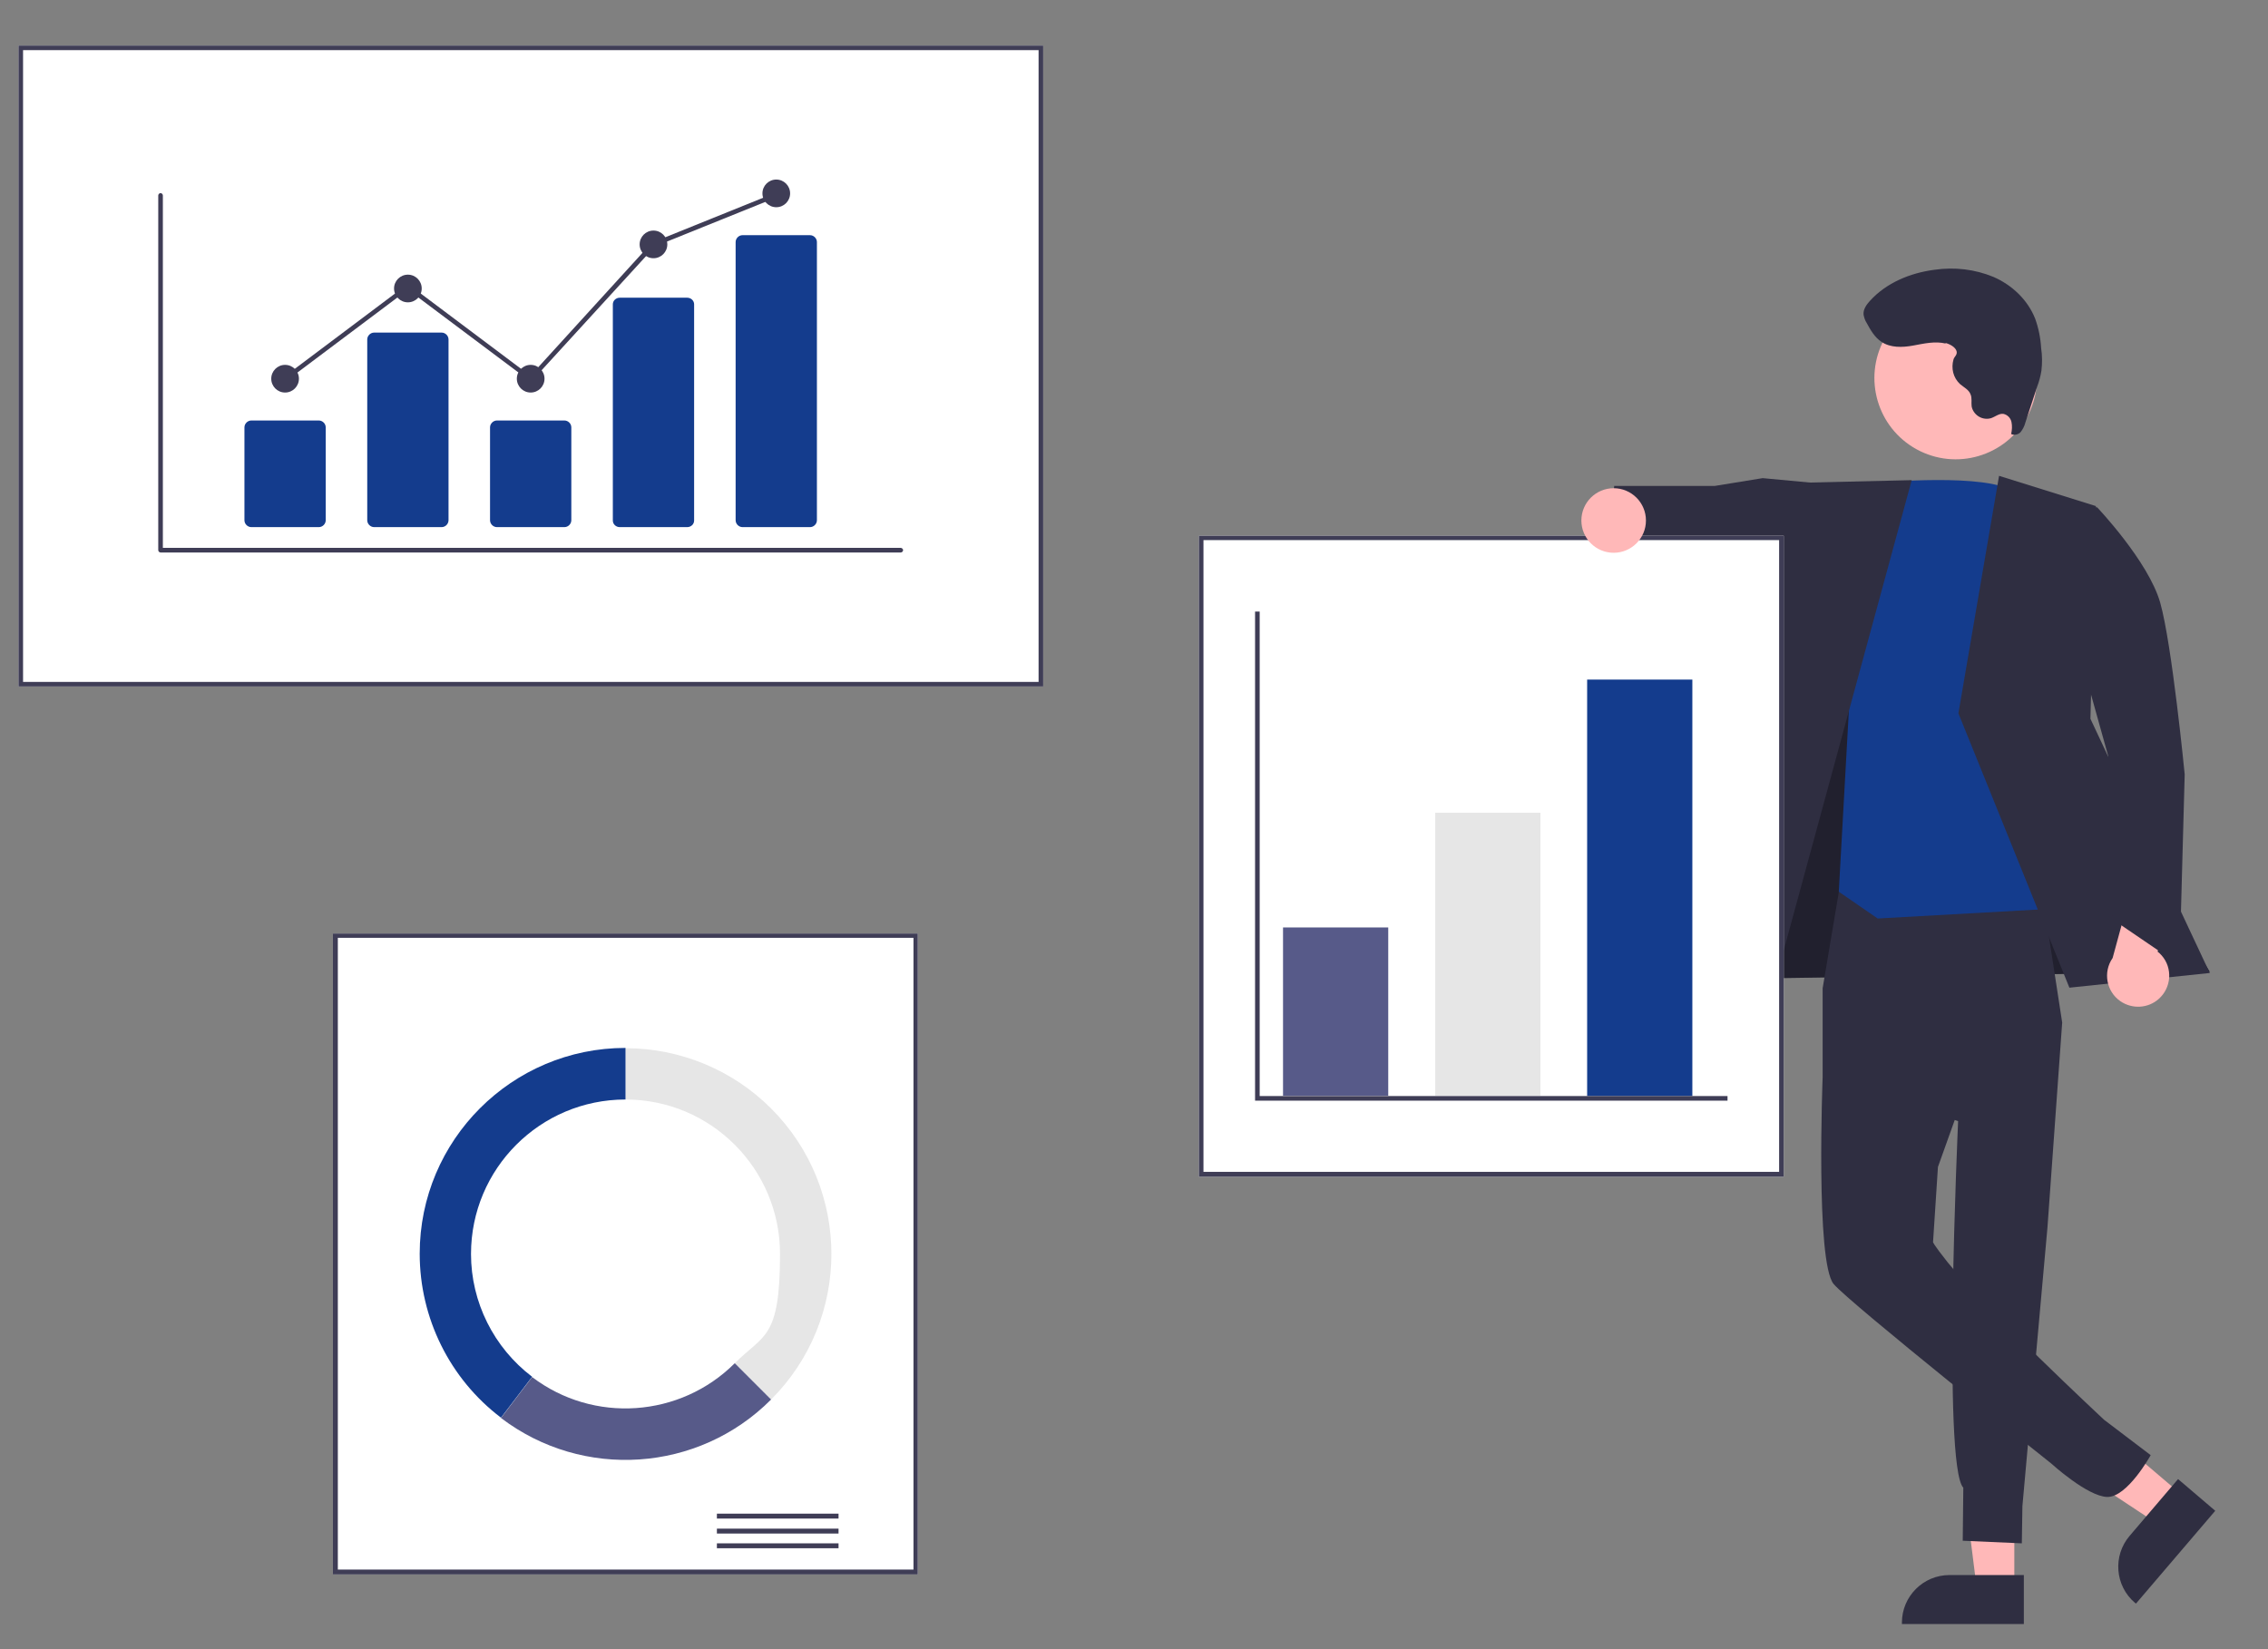 <?xml version="1.0" encoding="UTF-8"?>
<svg id="_レイヤー_1" xmlns="http://www.w3.org/2000/svg" version="1.1" viewBox="0 0 786.8 572.3">
  <rect x="0" y="0" width="786.8" height="572.3" fill="#808080" stroke="none"/>
  <!-- Generator: Adobe Illustrator 29.2.1, SVG Export Plug-In . SVG Version: 2.1.0 Build 116)  -->
  <defs>
    <style>
      .st0 {
        isolation: isolate;
        opacity: .3;
      }

      .st1 {
        fill: #2f2e41;
      }

      .st2 {
        fill: #e6e6e6;
      }

      .st3 {
        fill: #3f3d56;
      }

      .st4 {
        fill: #ffb8b8;
      }

      .st5 {
        fill: #fff;
      }

      .st6 {
        fill: #575a89;
      }

      .st7 {
        fill: #143c8d;
      }
    </style>
  </defs>
  <polygon class="st4" points="698.8 550.7 685.7 550.7 679.4 500.2 698.8 500.2 698.8 550.7"/>
  <path class="st1" d="M702.1,563.5h-42.3v-.5c0-9.1,7.4-16.5,16.5-16.5h25.8s0,17,0,17Z"/>
  <polygon class="st4" points="756.7 518.5 748.1 528.5 705.6 500.4 718.2 485.7 756.7 518.5"/>
  <path class="st1" d="M768.5,524.2l-27.5,32.2-.4-.3c-6.9-5.9-7.7-16.3-1.8-23.2h0s16.8-19.7,16.8-19.7l12.9,11Z"/>
  <polygon class="st1" points="605.6 301.9 601.6 339.6 766.6 337.2 694.6 219.9 635.9 217.8 605.6 301.9"/>
  <polygon class="st0" points="605.6 301.9 601.6 339.6 766.6 337.2 694.6 219.9 635.9 217.8 605.6 301.9"/>
  <path class="st1" d="M638.1,308.4l-5.8,34.5v30.8l47,15.3s-5.5,119.6,1.8,127.2l-.2,18.4,20.5.9.2-12.9,8.7-96.8,5.1-71-8.3-53.9-69,7.4Z"/>
  <path class="st1" d="M674.5,338.1l-42.2,35.6s-2.5,64.2,3.8,71.8c5.4,6.5,75.5,62.3,75.5,62.3,0,0,12.5,11.4,19.4,11.6,7,.2,15.1-14.5,15.1-14.5l-16.2-12.3s-41.9-39.1-54.3-54.7c-5-6.3-5-6.9-5-6.9l1.7-26.1,17.3-48.4-15.1-18.4Z"/>
  <polygon class="st1" points="629.7 167.6 611.5 165.9 594.9 168.6 560 168.6 557 194 588.9 201.1 596.7 197.3 629.1 209.7 629.7 167.6"/>
  <path class="st7" d="M651.4,167.5s38.6-3.6,47.4,3.3c8.8,6.9,27.6,143.7,27.6,143.7l-75,4.2-13.5-9.3,3.8-68.3,9.6-73.7Z"/>
  <polygon class="st1" points="663.2 166.6 620.6 167.6 580.8 347.1 612.2 354 663.2 166.6"/>
  <polygon class="st1" points="693.5 165.1 727.1 175.6 725.2 249.4 766.6 337.6 717.9 342.7 679.4 247.5 693.5 165.1"/>
  <path class="st4" d="M748.9,346.6c4.4-3.9,4.9-10.7,1-15.1-.4-.5-.9-.9-1.4-1.3l6.8-23.6-13.3-7.6-9.1,33.4c-3.4,4.9-2.2,11.6,2.7,15,4.1,2.8,9.6,2.5,13.3-.8h0Z"/>
  <path class="st1" d="M707.6,177.7l19.9-1.7s17.8,18.7,21.9,33.1,8.5,59.6,8.5,59.6l-1.8,66.1-23.2-15.8-1.6-56.9-23.6-84.5Z"/>
  <circle class="st4" cx="678.1" cy="130.9" r="28.2" transform="translate(238 663.1) rotate(-61.3)"/>
  <path class="st1" d="M675,119.2c-3.7-.9-7.5,0-11.3.7s-7.9.8-11-1.3c-2.3-1.5-3.8-4.1-5.1-6.5-.6-.9-.9-1.9-1.1-2.9-.2-1.8,1-3.5,2.2-4.8,5.7-6.3,14-9.7,22.4-10.8,6.9-1,14-.2,20.5,2.5,6.4,2.8,11.8,7.9,14.4,14.4,1.2,3.3,1.9,6.8,2.1,10.3.4,2.6.4,5.2.1,7.8-.3,1.9-.8,3.8-1.5,5.6l-4.1,12.5c-.3,1.2-.9,2.3-1.6,3.2-.8.9-2.2,1.2-3.3.7.3-1.4.4-2.8.1-4.2-.3-1.4-1.4-2.5-2.8-2.8-1.5-.2-2.8,1-4.3,1.5-2.8.8-5.7-.8-6.6-3.6,0-.1,0-.3-.1-.4-.2-1.4.2-3-.4-4.3-.6-1.6-2.3-2.4-3.6-3.5-2.4-2.2-3.2-5.5-2.3-8.6.3-1,1.3-1.5,1.1-2.7-.3-1.6-2.6-2.7-3.9-3Z"/>
  <path class="st5" d="M361.9,238.2H6.4V15.8h355.5v222.4Z"/>
  <path class="st3" d="M361.9,238.2H6.4V15.8h355.5v222.4ZM8,236.6h352.3V17.4H8v219.2Z"/>
  <path class="st5" d="M318.5,546.3H115.5v-222.4h202.9v222.4Z"/>
  <path class="st3" d="M318.5,546.3H115.5v-222.4h202.9v222.4ZM117.2,544.6h199.7v-219.2H117.2v219.2Z"/>
  <rect class="st3" x="248.7" y="525.2" width="42.2" height="1.7"/>
  <rect class="st3" x="248.7" y="530.4" width="42.2" height="1.7"/>
  <rect class="st3" x="248.7" y="535.5" width="42.2" height="1.7"/>
  <path class="st2" d="M217,363.6v17.9c29.6,0,53.6,24,53.6,53.6s-5.6,27.8-15.7,37.9l12.6,12.6c27.9-27.9,27.9-73.1,0-101-13.4-13.4-31.6-20.9-50.5-20.9Z"/>
  <path class="st6" d="M267.5,485.6l-12.6-12.6c-18.9,18.9-49,21-70.3,4.8l-10.8,14.2c28.4,21.6,68.5,18.9,93.7-6.4Z"/>
  <path class="st7" d="M163.4,435.1c0-29.6,24-53.6,53.6-53.6h0v-17.9c-39.4,0-71.4,32-71.4,71.4,0,22.3,10.4,43.4,28.2,56.9l10.8-14.2c-13.3-10.1-21.2-25.9-21.2-42.6Z"/>
  <path class="st5" d="M618.8,408.3h-202.9v-222.4h202.9v222.4Z"/>
  <path class="st3" d="M618.8,408.3h-202.9v-222.4h202.9v222.4ZM417.5,406.6h199.7v-219.2h-199.7v219.2Z"/>
  <rect class="st6" x="445.1" y="321.8" width="36.5" height="58.4"/>
  <rect class="st2" x="497.9" y="282" width="36.5" height="98.2"/>
  <rect class="st7" x="550.6" y="235.8" width="36.5" height="144.5"/>
  <polygon class="st3" points="599.3 381.9 435.4 381.9 435.4 212.2 437 212.2 437 380.3 599.3 380.3 599.3 381.9"/>
  <circle class="st4" cx="559.8" cy="180.6" r="11.2"/>
  <path class="st3" d="M312.5,191.7H55.7c-.4,0-.8-.4-.8-.8v-123.1c0-.4.4-.8.8-.8.4,0,.8.4.8.8v122.3h256c.4,0,.8.4.8.8,0,.4-.4.8-.8.8h0Z"/>
  <path class="st7" d="M110.6,182.9h-23.4c-1.3,0-2.4-1.1-2.4-2.4v-32.2c0-1.3,1.1-2.4,2.4-2.4h23.4c1.3,0,2.4,1.1,2.4,2.4v32.2c0,1.3-1.1,2.4-2.4,2.4Z"/>
  <path class="st7" d="M153.2,182.9h-23.4c-1.3,0-2.4-1.1-2.4-2.4v-62.7c0-1.3,1.1-2.4,2.4-2.4h23.4c1.3,0,2.4,1.1,2.4,2.4v62.7c0,1.3-1.1,2.4-2.4,2.4Z"/>
  <path class="st7" d="M195.8,182.9h-23.4c-1.3,0-2.4-1.1-2.4-2.4v-32.2c0-1.3,1.1-2.4,2.4-2.4h23.4c1.3,0,2.4,1.1,2.4,2.4v32.2c0,1.3-1.1,2.4-2.4,2.4Z"/>
  <path class="st7" d="M238.4,182.9h-23.4c-1.3,0-2.4-1-2.4-2.3v-75c0-1.3,1.1-2.3,2.4-2.3h23.4c1.3,0,2.4,1,2.4,2.3v75c0,1.3-1.1,2.3-2.4,2.3Z"/>
  <path class="st7" d="M281,182.9h-23.4c-1.3,0-2.4-1.1-2.4-2.4v-96.5c0-1.3,1.1-2.4,2.4-2.4h23.4c1.3,0,2.4,1.1,2.4,2.4v96.5c0,1.3-1.1,2.4-2.4,2.4Z"/>
  <circle class="st3" cx="98.9" cy="131.4" r="4.8"/>
  <circle class="st3" cx="141.5" cy="100.1" r="4.8"/>
  <circle class="st3" cx="184.1" cy="131.4" r="4.8"/>
  <circle class="st3" cx="226.7" cy="84.8" r="4.8"/>
  <circle class="st3" cx="269.3" cy="67.1" r="4.8"/>
  <polygon class="st3" points="184.2 132.5 141.5 100.5 99.4 132.1 98.5 130.8 141.5 98.5 184 130.4 226.2 84.1 226.4 84.1 269 66.9 269.6 68.4 227.2 85.5 184.2 132.5"/>
</svg>